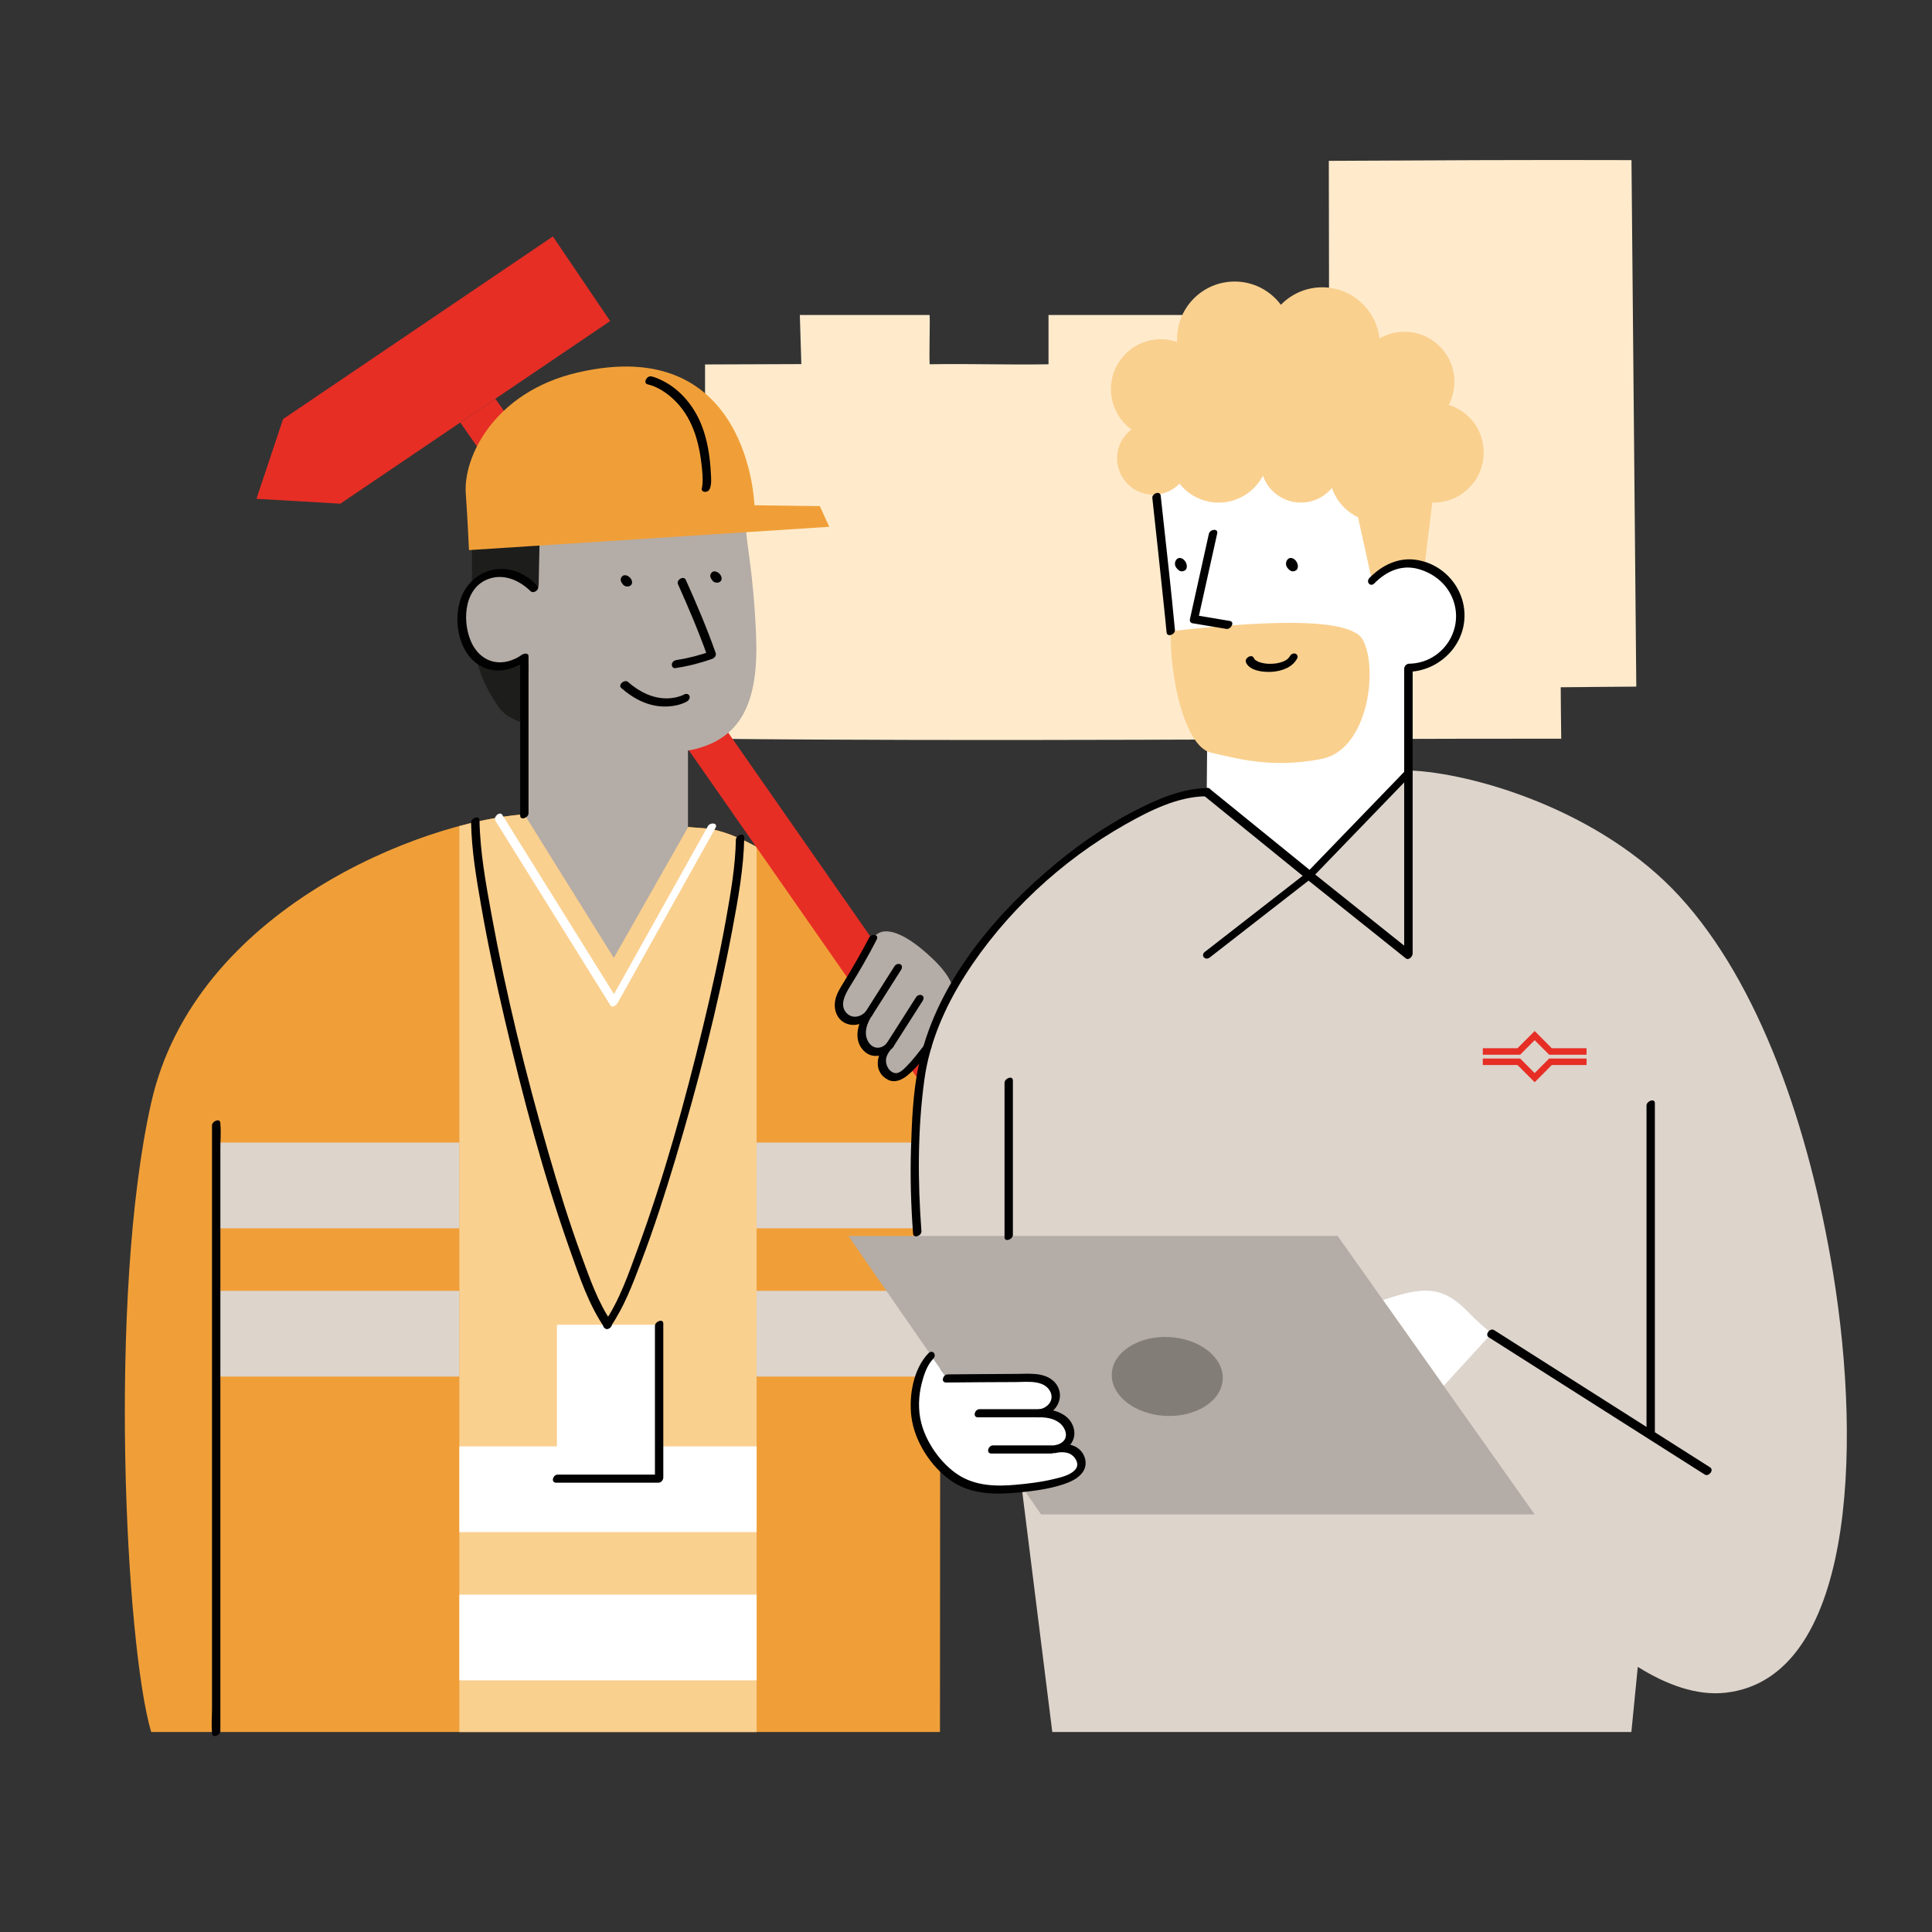 <?xml version="1.0" encoding="UTF-8"?>
<!-- Generator: Adobe Illustrator 26.5.0, SVG Export Plug-In . SVG Version: 6.00 Build 0)  -->
<svg xmlns="http://www.w3.org/2000/svg" xmlns:xlink="http://www.w3.org/1999/xlink" version="1.1" x="0px" y="0px" viewBox="0 0 425.2 425.2" style="enable-background:new 0 0 425.2 425.2;" xml:space="preserve">
<rect x="0" y="0" width="425.2" height="425.2" fill="#333333" stroke="none"/>
<style type="text/css">
	.st0{fill:#FFEBCC;}
	.st1{fill:#F09F38;}
	.st2{fill:#FAD08F;}
	.st3{fill:#DDD4CC;}
	.st4{fill:#FFFFFF;}
	.st5{fill:#E62E25;}
	.st6{fill:#B4ACA6;}
	.st7{fill:#1D1D1B;}
	.st8{fill:#837D78;}
	.st9{fill:#010101;}
</style>
<g id="Flächen">
	<path class="st0" d="M292.51,72.83c-0.02-12.48-0.04-24.96-0.06-37.43c22.39-0.12,44.78-0.24,66.61-0.16   c0.35,38.62,0.7,77.24,1.06,115.87c-21.65,0.18-43.31,0.36-64.96,0.53C293.88,125.3,292.56,98.96,292.51,72.83z"></path>
	<path class="st0" d="M155.17,162.57c62.33,0.67,127.02-0.02,188.43,0c-0.44-29.82,0.44-52.68,0-82.5   c-7.04,0.09-16.25,0.26-23.29,0.35c0.07-2.21-0.07-8.9,0-11.1h-32.12v10.86c-9.39-0.02-17.4-0.09-26.98-0.01   c-0.18-2.47,0.09-8.38-0.09-10.85h-30.36v10.85c-9.18,0.16-16.98-0.16-26.16,0c-0.12-1.85,0.09-9.66,0-10.85h-28.57l0.33,10.81   c-7.02,0.03-14.59,0.05-21.19,0.08"></path>
	<path class="st1" d="M115.4,179.22c-22.52,1.56-72.57,20.94-82.13,63.51s-5.65,119.25,0,138.45h173.6l0.1-148.88   c0.47-13.03-32.98-47.34-51.22-49.95L115.4,179.22z"></path>
	<path class="st2" d="M155.75,182.36l-40.35-3.13c-4.02,0.28-8.92,1.13-14.3,2.57v199.39h65.42V186.4   C162.64,184.27,158.96,182.82,155.75,182.36z"></path>
	<rect x="47.58" y="251.46" class="st3" width="53.52" height="18.87"></rect>
	<rect x="47.58" y="284.09" class="st3" width="53.52" height="18.87"></rect>
	<rect x="101.1" y="318.32" class="st4" width="65.42" height="18.87"></rect>
	<rect x="101.1" y="350.95" class="st4" width="65.42" height="18.87"></rect>
	<rect x="166.52" y="251.46" class="st3" width="40.45" height="18.87"></rect>
	<rect x="166.52" y="284.09" class="st3" width="40.45" height="18.87"></rect>
	<path class="st4" d="M155.79,181.83c-2.43,4.35-4.86,8.7-7.29,13.05c-3.86,6.9-7.71,13.79-11.57,20.69c-0.9,1.6-1.79,3.2-2.69,4.81   c0.53-0.15,1.06-0.31,1.59-0.46c-2.85-4.57-5.7-9.14-8.54-13.71c-4.54-7.28-9.08-14.57-13.61-21.85c-1.04-1.67-2.08-3.34-3.12-5.01   c-0.55-0.89-2.07,0.41-1.51,1.31c2.85,4.57,5.7,9.14,8.54,13.71c4.54,7.28,9.08,14.57,13.61,21.85c1.04,1.67,2.08,3.34,3.12,5.01   c0.42,0.67,1.35-0.03,1.59-0.46c2.43-4.35,4.86-8.7,7.29-13.05c3.86-6.9,7.71-13.79,11.57-20.69c0.9-1.6,1.79-3.2,2.69-4.81   C158.11,181.09,156.32,180.89,155.79,181.83L155.79,181.83z"></path>
	<rect x="122.57" y="291.56" class="st4" width="22.47" height="33.86"></rect>
	<g>
		<polygon class="st5" points="231.44,263.33 223.71,268.56 101.3,92.99 109.03,87.75   "></polygon>
		<polygon class="st5" points="134.29,70.66 74.91,110.85 56.44,109.78 62.3,92.23 121.68,52.04   "></polygon>
	</g>
	<polygon class="st6" points="151.41,182.09 135.09,210.82 115.4,179.22 115.4,144.7 151.41,144.75  "></polygon>
	<polygon class="st7" points="103.86,131.41 118.55,129.08 118.85,113.91 103.86,115.23  "></polygon>
	<path class="st7" d="M103.86,135.32c0,10.92,2.97,15.98,5.95,20.38c1.63,2.41,5.59,3.5,5.59,3.5l2.1-29.76L103.86,135.32z"></path>
	<path class="st6" d="M123.31,158.8c2.4,4.81,19.64,8.62,29.86,6.01c10.22-2.61,13.83-10.74,13.23-25.01   c-0.6-14.27-2.2-20.28-2.2-23.69s-15.23-8.22-15.23-8.22l-30.11,6.01l-0.31,15.17c-6.66-6.66-16.86-2.36-16.88,6.47   c-0.03,10.42,7.62,13.62,13.73,9.15L123.31,158.8z"></path>
	<g>
		<path class="st1" d="M103.21,121.07c0,0-0.27-6.43-0.7-12.53c-0.57-7.94,6.3-22.29,24.6-26.55c37.87-8.81,38.93,29.21,38.93,29.21    l14.39,0.19l2.08,4.55L103.21,121.07z"></path>
	</g>
	<g>
		<path class="st6" d="M192.12,206.59c1.64-2.77,6.01-2.4,13.19,4.46c7.31,6.98,5.42,11.57,0,18.79s-7.8,9.07-10.37,6.13    c-2.47-2.82,0.92-5.92,0.92-5.92c-3.5,4.15-8.94-1.04-4.59-7.02c-3.19,3.9-9.15,0.45-5.43-5.48    C189.55,211.62,192.12,206.59,192.12,206.59L192.12,206.59z"></path>
	</g>
	<g>
		<path class="st3" d="M403.44,280.2c-5.24-32.08-16.25-63.79-33.78-82.91c-17.52-19.12-45.67-27.2-59.48-27.73l-44.61,4.78    c-16.99,0-59.48,31.07-63.19,64.37c-3.72,33.3,3.88,61.55,3.88,61.55l16.83,12.91l8.5,68.01h127.45l1.41-14.33    c6.33,3.95,12.96,6.39,19.3,5.69C407.77,369.43,409.88,319.6,403.44,280.2z"></path>
		<path class="st4" d="M328.24,293.52c-4.02-3.58-3.85-3.48-5.3-4.95c-5.84-5.9-10.09-5.25-18.56-2.46L317.73,305L328.24,293.52z"></path>
		<path class="st4" d="M313.6,124.68l0.77-6.44l2.08-17.37h-62.59c0,0,3.08,29.7,4.39,44.58c0.93,10.61,7.45,15.27,7.45,15.27    l-0.12,13.64l22.56,18.31l22.05-23.09l-0.21-22.62c6.31,0,11.43-5.12,11.43-11.43C321.4,130.47,318.13,126.2,313.6,124.68z"></path>
		<path class="st2" d="M313.53,124.79c-1.08-0.34-2.23-0.53-3.42-0.53c-3.21,0-6.11,1.34-8.17,3.49l-3.56-16.16l17.31-4.45    L313.53,124.79z"></path>
		<path class="st2" d="M318.84,89.1c0.8-1.52,1.25-3.25,1.25-5.09c0-6.08-4.93-11-11-11c-2,0-3.88,0.54-5.49,1.48    c-0.71-6.33-6.08-11.26-12.6-11.26c-3.57,0-6.79,1.48-9.1,3.85c-2.31-3.1-6-5.12-10.17-5.12c-7.01,0-12.69,5.68-12.69,12.69    c0,0.21,0.02,0.41,0.03,0.61c-1.12-0.39-2.33-0.61-3.58-0.61c-6.08,0-11,4.93-11,11c0,3.65,1.78,6.87,4.51,8.87    c-1.91,1.46-3.15,3.76-3.15,6.35c0,4.42,3.58,8,8,8c2.25,0,4.28-0.93,5.74-2.43c2.02,2.54,5.12,4.17,8.61,4.17    c4.24,0,7.91-2.4,9.75-5.91c1.22,3.44,4.49,5.91,8.35,5.91c2.76,0,5.22-1.26,6.84-3.23c1.46,4.36,5.57,7.5,10.42,7.5    c3.73,0,7.01-1.86,9-4.69c0.95,0.27,1.94,0.42,2.98,0.42c6.08,0,11-4.93,11-11C326.57,94.67,323.32,90.49,318.84,89.1z"></path>
		<path class="st2" d="M257.65,138.9c10.26-1.06,38.78-4.35,42.25,1.86s1.29,24.25-9.05,26.27c-10.98,2.15-18.64-0.11-24.32-1.38    C260.85,164.38,257.43,149.41,257.65,138.9z"></path>
		<polygon class="st6" points="186.72,272.02 294.4,272.02 337.75,333.3 229.13,333.3   "></polygon>
		<path class="st4" d="M204.88,298.43c-2.29,2.26-5.91,11.45-1.25,19.34s9.7,10.74,19.02,9.96c9.32-0.78,16.43-2.46,15.27-6.34    c-1.12-3.72-5.69-2.46-5.69-2.46c5.56-0.78,4.01-8.41-3.62-7.89c5.18-0.65,5.43-7.77-1.81-7.77c-7.25,0-18.36,0.11-18.36,0.11    L204.88,298.43z"></path>
		
			<ellipse transform="matrix(0.051 -0.999 0.999 0.051 -58.857 543.99)" class="st8" cx="256.76" cy="302.96" rx="8.68" ry="12.22"></ellipse>
	</g>
	<g>
		<polygon class="st5" points="326.34,230.7 326.34,232.12 334.56,232.12 337.75,228.93 340.94,232.12 349.17,232.12 349.17,230.7     341.53,230.7 337.76,226.91 333.97,230.7 326.34,230.7   "></polygon>
		<polygon class="st5" points="326.34,234.39 326.34,232.96 334.56,232.96 337.75,236.16 340.94,232.96 349.17,232.96     349.17,234.39 341.53,234.39 337.76,238.18 333.97,234.39 326.34,234.39   "></polygon>
	</g>
</g>
<g id="Kontur">
	<path class="st9" d="M103.68,181.04c0.11,6.07,1.14,12.15,2.18,18.12c1.46,8.41,3.25,16.77,5.2,25.09   c4.01,17.17,8.53,34.32,14.41,50.95c2.04,5.75,4.09,11.95,7.59,17.02c0.6,0.87,2.12-0.43,1.51-1.31c-2.97-4.3-4.77-9.55-6.56-14.42   c-2.77-7.57-5.15-15.28-7.38-23.03c-4.96-17.22-9.27-34.68-12.48-52.31c-1.24-6.78-2.5-13.71-2.62-20.63   C105.5,179.34,103.67,180.02,103.68,181.04L103.68,181.04z"></path>
	<path class="st9" d="M161.95,184.82c-0.1,5.81-1.12,11.64-2.14,17.35c-1.44,8.03-3.21,16.01-5.13,23.94   c-3.98,16.43-8.5,32.82-14.32,48.7c-2.02,5.51-4.05,11.47-7.41,16.33c-0.74,1.07,0.75,1.8,1.43,0.83c2.96-4.28,4.86-9.36,6.7-14.19   c2.82-7.39,5.24-14.93,7.51-22.5c5-16.65,9.36-33.56,12.58-50.65c1.26-6.69,2.5-13.52,2.63-20.34   C163.81,183.13,161.97,183.81,161.95,184.82L161.95,184.82z"></path>
	<path class="st9" d="M142.58,84.6c1.96,0.44,3.91,1.71,5.4,3.05c4.38,3.93,5.93,9.6,6.49,15.27c0.12,1.17,0.23,2.37,0.14,3.55   c-0.02,0.24-0.05,0.47-0.09,0.7c-0.05,0.3,0.02-0.01,0,0.04c-0.51,1.2,1.25,1.41,1.68,0.39c0.45-1.05,0.3-2.45,0.24-3.55   c-0.18-3.51-0.72-7.12-2.01-10.41c-1.62-4.14-4.58-7.84-8.6-9.85c-0.78-0.39-1.62-0.77-2.48-0.96   C142.35,82.63,141.41,84.34,142.58,84.6L142.58,84.6z"></path>
	<path class="st9" d="M46.66,247.71c0,4.45,0,8.89,0,13.34c0,10.67,0,21.34,0,32.02c0,12.82,0,25.64,0,38.46   c0,11.15,0,22.31,0,33.46c0,3.66,0,7.31,0,10.97c0,1.73-0.17,3.55,0,5.27c0.01,0.07,0,0.15,0,0.22c0,1.18,1.84,0.5,1.84-0.52   c0-4.45,0-8.89,0-13.34c0-10.67,0-21.34,0-32.02c0-12.82,0-25.64,0-38.46c0-11.15,0-22.31,0-33.46c0-3.66,0-7.31,0-10.97   c0-1.73,0.17-3.55,0-5.27c-0.01-0.07,0-0.15,0-0.22C48.5,246.01,46.66,246.69,46.66,247.71L46.66,247.71z"></path>
	<path class="st9" d="M122.42,326.32c6.55,0,13.09,0,19.64,0c0.95,0,1.89,0,2.84,0c0.61,0,1.08-0.58,1.08-1.15   c0-9.88,0-19.76,0-29.65c0-1.41,0-2.81,0-4.22c0-1.18-1.84-0.5-1.84,0.52c0,9.88,0,19.76,0,29.65c0,1.41,0,2.81,0,4.22   c0.36-0.38,0.72-0.77,1.08-1.15c-6.55,0-13.09,0-19.64,0c-0.95,0-1.89,0-2.84,0C121.68,324.53,121.15,326.32,122.42,326.32   L122.42,326.32z"></path>
	<path class="st9" d="M118.25,128.78c-2.42-2.36-5.64-3.96-9.09-3.5c-3,0.4-5.58,2.25-7.04,4.88c-2.93,5.28-1.47,14.66,4.79,16.93   c3.13,1.13,6.41,0.08,9.02-1.77c-0.48-0.12-0.97-0.24-1.45-0.35c0,10.07,0,20.13,0,30.2c0,1.44,0,2.88,0,4.32   c0,1.18,1.84,0.5,1.84-0.52c0-10.07,0-20.13,0-30.2c0-1.44,0-2.88,0-4.32c0-0.83-1.02-0.66-1.45-0.35   c-1.85,1.31-4.16,2.04-6.41,1.48c-2.32-0.58-4-2.42-4.88-4.58c-1.98-4.8-1.3-12.26,4.6-13.79c3.18-0.82,6.33,0.69,8.57,2.88   C117.51,130.84,119.01,129.52,118.25,128.78L118.25,128.78z"></path>
	<path class="st9" d="M149.21,128.57c2.36,5.27,4.64,10.61,6.56,16.06c0.26-0.44,0.53-0.89,0.79-1.33   c-2.46,0.87-5.04,1.57-7.63,1.95c-0.5,0.07-0.98,0.39-1.07,0.93c-0.07,0.44,0.26,0.94,0.75,0.86c2.75-0.4,5.48-1.1,8.1-2.02   c0.54-0.19,1-0.73,0.79-1.33c-1.92-5.45-4.2-10.79-6.56-16.06C150.48,126.6,148.78,127.62,149.21,128.57L149.21,128.57z"></path>
	<path class="st9" d="M150.55,152.85c-0.08,0.05-0.17,0.09-0.26,0.13c-0.06,0.03-0.36,0.15-0.23,0.1c0.11-0.04-0.28,0.1-0.36,0.13   c-0.85,0.29-1.72,0.44-2.61,0.48c-3.33,0.14-6.4-1.43-8.85-3.58c-0.8-0.71-2.3,0.62-1.51,1.31c2.76,2.43,6.15,4.18,9.91,4.07   c1.51-0.04,3.2-0.35,4.54-1.11c0.41-0.23,0.75-0.76,0.56-1.23C151.54,152.67,150.94,152.62,150.55,152.85L150.55,152.85z"></path>
	<path class="st9" d="M203.35,230.11c-1.23,1.55-2.43,3.17-3.83,4.57c-0.68,0.67-1.69,1.77-2.75,1.44   c-1.37-0.42-2.08-2.19-1.67-3.48c0.23-0.74,0.72-1.46,1.28-1.99c-0.41-0.34-0.83-0.68-1.24-1.03c-1.15,1.29-2.9,1.33-3.92-0.15   c-1.31-1.9-0.44-4.33,0.75-6.04c0.76-1.09-0.68-1.7-1.43-0.83c-1.07,1.24-2.91,1.65-4.16,0.42c-1.75-1.72-0.35-4.24,0.68-5.91   c2.09-3.37,4.09-6.81,5.89-10.34c0.59-1.16-1.18-1.36-1.68-0.39c-0.83,1.62-1.72,3.22-2.62,4.8c-0.98,1.72-1.98,3.42-3.02,5.1   c-0.81,1.3-1.64,2.61-1.86,4.17c-0.28,2.04,0.59,4.13,2.61,4.86c2.11,0.77,4.2-0.28,5.58-1.88c-0.48-0.28-0.95-0.55-1.43-0.83   c-1.68,2.41-2.83,6.11-0.53,8.56c2,2.13,4.81,1.23,6.55-0.71c0.75-0.84-0.47-1.75-1.24-1.03c-2.36,2.2-3.33,6.4,0.09,8.2   c1.45,0.76,2.97,0.1,4.16-0.82c2.05-1.59,3.62-3.86,5.21-5.87C205.59,229.92,204.08,229.19,203.35,230.11L203.35,230.11z"></path>
	<path class="st9" d="M191.97,223.44c1.85-2.92,3.7-5.84,5.56-8.76c0.26-0.41,0.52-0.82,0.78-1.23c0.24-0.38,0.33-0.94-0.13-1.21   c-0.42-0.25-1.05-0.01-1.3,0.38c-1.85,2.92-3.7,5.84-5.56,8.76c-0.26,0.41-0.52,0.82-0.78,1.23c-0.24,0.38-0.33,0.94,0.13,1.21   C191.09,224.07,191.72,223.84,191.97,223.44L191.97,223.44z"></path>
	<path class="st9" d="M196.56,230.46c1.9-2.98,3.8-5.96,5.7-8.94c0.27-0.42,0.53-0.84,0.8-1.25c0.24-0.38,0.33-0.94-0.13-1.21   c-0.42-0.25-1.05-0.01-1.3,0.38c-1.9,2.98-3.8,5.96-5.7,8.94c-0.27,0.42-0.53,0.84-0.8,1.25c-0.24,0.38-0.33,0.94,0.13,1.21   C195.68,231.09,196.31,230.86,196.56,230.46L196.56,230.46z"></path>
	<path class="st9" d="M265.74,173.45c-5.59,0.03-11.16,2.49-16.04,5.01c-7.02,3.62-13.54,8.28-19.5,13.45   c-12.76,11.06-24.48,25.66-28.02,42.54c-1.24,5.92-1.49,12.13-1.68,18.16c-0.2,6.29-0.02,12.59,0.45,18.87   c0.09,1.19,1.92,0.5,1.84-0.52c-0.83-11.06-0.85-22.35,0.65-33.35c1.12-8.18,4.5-15.93,8.9-22.86   c8.66-13.66,21.29-25.38,35.36-33.33c5.29-2.99,11.51-6.13,17.73-6.17C266.47,175.24,267,173.45,265.74,173.45L265.74,173.45z"></path>
	<path class="st9" d="M266.05,117.49c-1.22,5.49-2.44,10.99-3.66,16.48c-0.17,0.78-0.35,1.56-0.52,2.35   c-0.08,0.35,0.15,0.78,0.53,0.84c2.5,0.42,5,0.83,7.5,1.25c1,0.17,1.94-1.55,0.77-1.75c-2.5-0.42-5-0.83-7.5-1.25   c0.18,0.28,0.35,0.56,0.53,0.84c1.22-5.49,2.44-10.99,3.66-16.48c0.17-0.78,0.35-1.56,0.52-2.35   C268.14,116.2,266.27,116.47,266.05,117.49L266.05,117.49z"></path>
	<path class="st9" d="M274.22,145.78c0.57,1.38,2.33,1.86,3.68,2.02c1.81,0.21,3.74,0.01,5.39-0.81c0.94-0.47,1.7-1.16,2.2-2.08   c0.23-0.41,0-0.96-0.46-1.07c-0.53-0.13-0.99,0.25-1.22,0.68c0.11-0.19-0.07,0.11-0.1,0.14c-0.05,0.07-0.1,0.13-0.16,0.2   c0.16-0.19-0.09,0.08-0.12,0.11c-0.07,0.06-0.14,0.11-0.2,0.17c-0.1,0.07-0.1,0.07,0,0c-0.05,0.03-0.1,0.07-0.15,0.1   c-0.08,0.05-0.16,0.09-0.24,0.14c-0.11,0.06-0.22,0.12-0.34,0.17c-0.03,0.01-0.28,0.11-0.12,0.05c-0.91,0.35-1.71,0.47-2.67,0.49   c-0.89,0.02-1.66-0.08-2.53-0.36c0,0-0.25-0.09-0.11-0.04c-0.1-0.04-0.2-0.08-0.29-0.13c-0.16-0.08-0.3-0.17-0.45-0.27   c-0.15-0.1,0.09,0.1-0.05-0.03c-0.06-0.05-0.11-0.11-0.16-0.16c-0.05-0.06-0.09-0.11-0.13-0.17c0.13,0.19,0-0.03-0.02-0.08   C275.52,143.8,273.82,144.83,274.22,145.78L274.22,145.78z"></path>
	<path class="st9" d="M253.61,109.62c0.86,7.86,1.71,15.72,2.53,23.59c0.21,1.98,0.42,3.97,0.6,5.95c0.11,1.19,1.93,0.5,1.84-0.52   c-0.82-8.82-1.83-17.63-2.79-26.43c-0.11-1.04-0.22-2.07-0.34-3.11C255.32,107.92,253.49,108.6,253.61,109.62L253.61,109.62z"></path>
	<path class="st9" d="M266.24,210.73c6.53-5.08,13.07-10.17,19.6-15.25c0.94-0.73,1.89-1.47,2.83-2.2   c-0.37,0.06-0.75,0.12-1.12,0.18c6.38,5.1,12.75,10.19,19.13,15.29c0.9,0.72,1.81,1.44,2.71,2.17c0.66,0.52,1.51-0.44,1.51-1.05   c0-7.12,0-14.25,0-21.37c0-11.34,0-22.69,0-34.03c0-2.59,0-5.17,0-7.76c-0.36,0.38-0.72,0.77-1.08,1.15   c6.37-0.1,11.97-5.05,12.46-11.49c0.49-6.45-4.21-12.22-10.61-13.16c-3.96-0.58-7.52,1.19-10.26,3.96   c-0.87,0.88,0.17,2.12,1.06,1.22c2.66-2.68,6-4.21,9.76-3.14c3.26,0.93,6.02,3.11,7.37,6.25c2.95,6.87-2.08,14.46-9.48,14.57   c-0.61,0.01-1.08,0.57-1.08,1.15c0,7.12,0,14.25,0,21.37c0,11.34,0,22.69,0,34.03c0,2.59,0,5.17,0,7.76c0.5-0.35,1-0.7,1.51-1.05   c-6.38-5.1-12.75-10.19-19.13-15.29c-0.9-0.72-1.81-1.44-2.71-2.17c-0.32-0.26-0.85-0.03-1.12,0.18   c-6.53,5.08-13.07,10.17-19.6,15.25c-0.94,0.73-1.89,1.47-2.83,2.2C264.18,210.28,265.25,211.49,266.24,210.73L266.24,210.73z"></path>
	<path class="st9" d="M265,175.14c6.59,5.35,13.17,10.69,19.76,16.04c0.93,0.76,1.86,1.51,2.8,2.27c0.29,0.24,0.89,0.06,1.12-0.18   c6.32-6.55,12.64-13.1,18.97-19.64c0.9-0.93,1.8-1.87,2.7-2.8c0.86-0.89-0.18-2.13-1.06-1.22c-6.32,6.55-12.64,13.1-18.97,19.64   c-0.9,0.93-1.8,1.87-2.7,2.8c0.37-0.06,0.75-0.12,1.12-0.18c-6.59-5.35-13.17-10.69-19.76-16.04c-0.93-0.76-1.86-1.51-2.8-2.27   C265.38,172.91,264.12,174.43,265,175.14L265,175.14z"></path>
	<path class="st9" d="M327.65,294.32c5.36,3.41,10.72,6.81,16.08,10.22c8.54,5.42,17.07,10.85,25.61,16.27   c1.95,1.24,3.89,2.47,5.84,3.71c0.87,0.55,2.13-0.98,1.17-1.59c-5.36-3.41-10.72-6.81-16.08-10.22   c-8.54-5.42-17.07-10.85-25.61-16.27c-1.95-1.24-3.89-2.47-5.84-3.71C327.95,292.18,326.7,293.71,327.65,294.32L327.65,294.32z"></path>
	<path class="st9" d="M364.21,315.06c0-8.15,0-16.31,0-24.46c0-12.98,0-25.96,0-38.93c0-2.96,0-5.91,0-8.87   c0-1.18-1.84-0.5-1.84,0.52c0,8.15,0,16.31,0,24.46c0,12.98,0,25.96,0,38.93c0,2.96,0,5.91,0,8.87   C362.37,316.76,364.21,316.07,364.21,315.06L364.21,315.06z"></path>
	<path class="st9" d="M222.92,271.76c0-9.91,0-19.82,0-29.73c0-1.41,0-2.82,0-4.23c0-1.18-1.84-0.5-1.84,0.52   c0,9.91,0,19.82,0,29.73c0,1.41,0,2.82,0,4.23C221.08,273.46,222.92,272.78,222.92,271.76L222.92,271.76z"></path>
	<path class="st9" d="M204.34,297.82c-3.34,3.43-4.34,9.41-3.76,13.98c0.7,5.43,4.28,11.01,8.79,14.13   c4.4,3.04,9.79,3.05,14.91,2.53c3.11-0.31,6.29-0.7,9.28-1.64c1.82-0.57,3.98-1.42,4.95-3.19c1.03-1.87,0.04-4.27-1.79-5.23   c-1.36-0.71-3.13-0.72-4.59-0.33c-1.07,0.29-1.13,1.93,0.16,1.72c2.65-0.43,4.77-2.71,4.01-5.49c-0.89-3.24-4.56-4.31-7.55-4.16   c-0.11,0.6-0.21,1.19-0.32,1.79c2.01-0.3,3.87-1.38,4.59-3.38c0.63-1.75,0.06-3.63-1.37-4.79c-2.17-1.75-5.2-1.4-7.81-1.39   c-3.21,0.01-6.41,0.03-9.62,0.06c-1.89,0.01-3.77,0.03-5.66,0.05c-1.05,0.01-1.58,1.8-0.32,1.79c5.09-0.05,10.18-0.09,15.27-0.1   c2.41-0.01,6.25-0.56,7.61,2.05c0.98,1.88-0.5,3.65-2.39,3.93c-0.97,0.14-1.62,1.86-0.32,1.79c2.22-0.12,5,0.47,5.95,2.77   c0.77,1.86-0.46,3.08-2.25,3.37c0.05,0.57,0.1,1.15,0.16,1.72c0.96-0.26,2.13-0.27,3.06,0.1c1.21,0.5,2.35,2.21,1.41,3.42   c-1.06,1.36-3.35,1.84-4.93,2.22c-2.74,0.66-5.55,0.99-8.35,1.24c-4.34,0.39-8.82,0.24-12.58-2.2c-3.8-2.47-7.03-7.08-8.13-11.44   c-0.72-2.84-0.61-5.85,0.1-8.68c0.46-1.83,1.18-4.02,2.53-5.41C206.27,298.15,205.23,296.91,204.34,297.82L204.34,297.82z"></path>
	<path class="st9" d="M228.75,310.14c-3.85,0-7.7,0-11.56,0c-0.54,0-1.09,0-1.63,0c-1.05,0-1.58,1.79-0.32,1.79   c3.85,0,7.7,0,11.56,0c0.54,0,1.09,0,1.63,0C229.49,311.94,230.02,310.14,228.75,310.14L228.75,310.14z"></path>
	<path class="st9" d="M231.71,318.11c-3.85,0-7.7,0-11.56,0c-0.54,0-1.09,0-1.63,0c-1.05,0-1.58,1.79-0.32,1.79   c3.85,0,7.7,0,11.56,0c0.54,0,1.09,0,1.63,0C232.44,319.9,232.97,318.11,231.71,318.11L231.71,318.11z"></path>
	<path class="st9" d="M157.75,125.86c0.9,0.38,1.34,1.45,0.9,2c-0.44,0.55-1.39,0.47-1.81-0.03c-0.42-0.5-0.85-1.21-0.16-1.87   C157.08,125.56,157.75,125.86,157.75,125.86z"></path>
	<path class="st9" d="M138.04,126.7c0.9,0.38,1.34,1.45,0.9,2c-0.44,0.55-1.39,0.47-1.81-0.03c-0.42-0.5-0.85-1.21-0.16-1.87   C137.37,126.41,138.04,126.7,138.04,126.7z"></path>
	<path class="st9" d="M261.19,124.42c-0.15-1.08-1.17-1.87-1.89-1.56c-0.72,0.31-0.91,1.36-0.5,1.96s1.06,1.27,1.97,0.72   C261.31,125.23,261.19,124.42,261.19,124.42z"></path>
	<path class="st9" d="M285.63,124.42c-0.15-1.08-1.17-1.87-1.89-1.56c-0.72,0.31-0.91,1.36-0.5,1.96s1.06,1.27,1.97,0.72   C285.75,125.23,285.63,124.42,285.63,124.42z"></path>
</g>
</svg>
